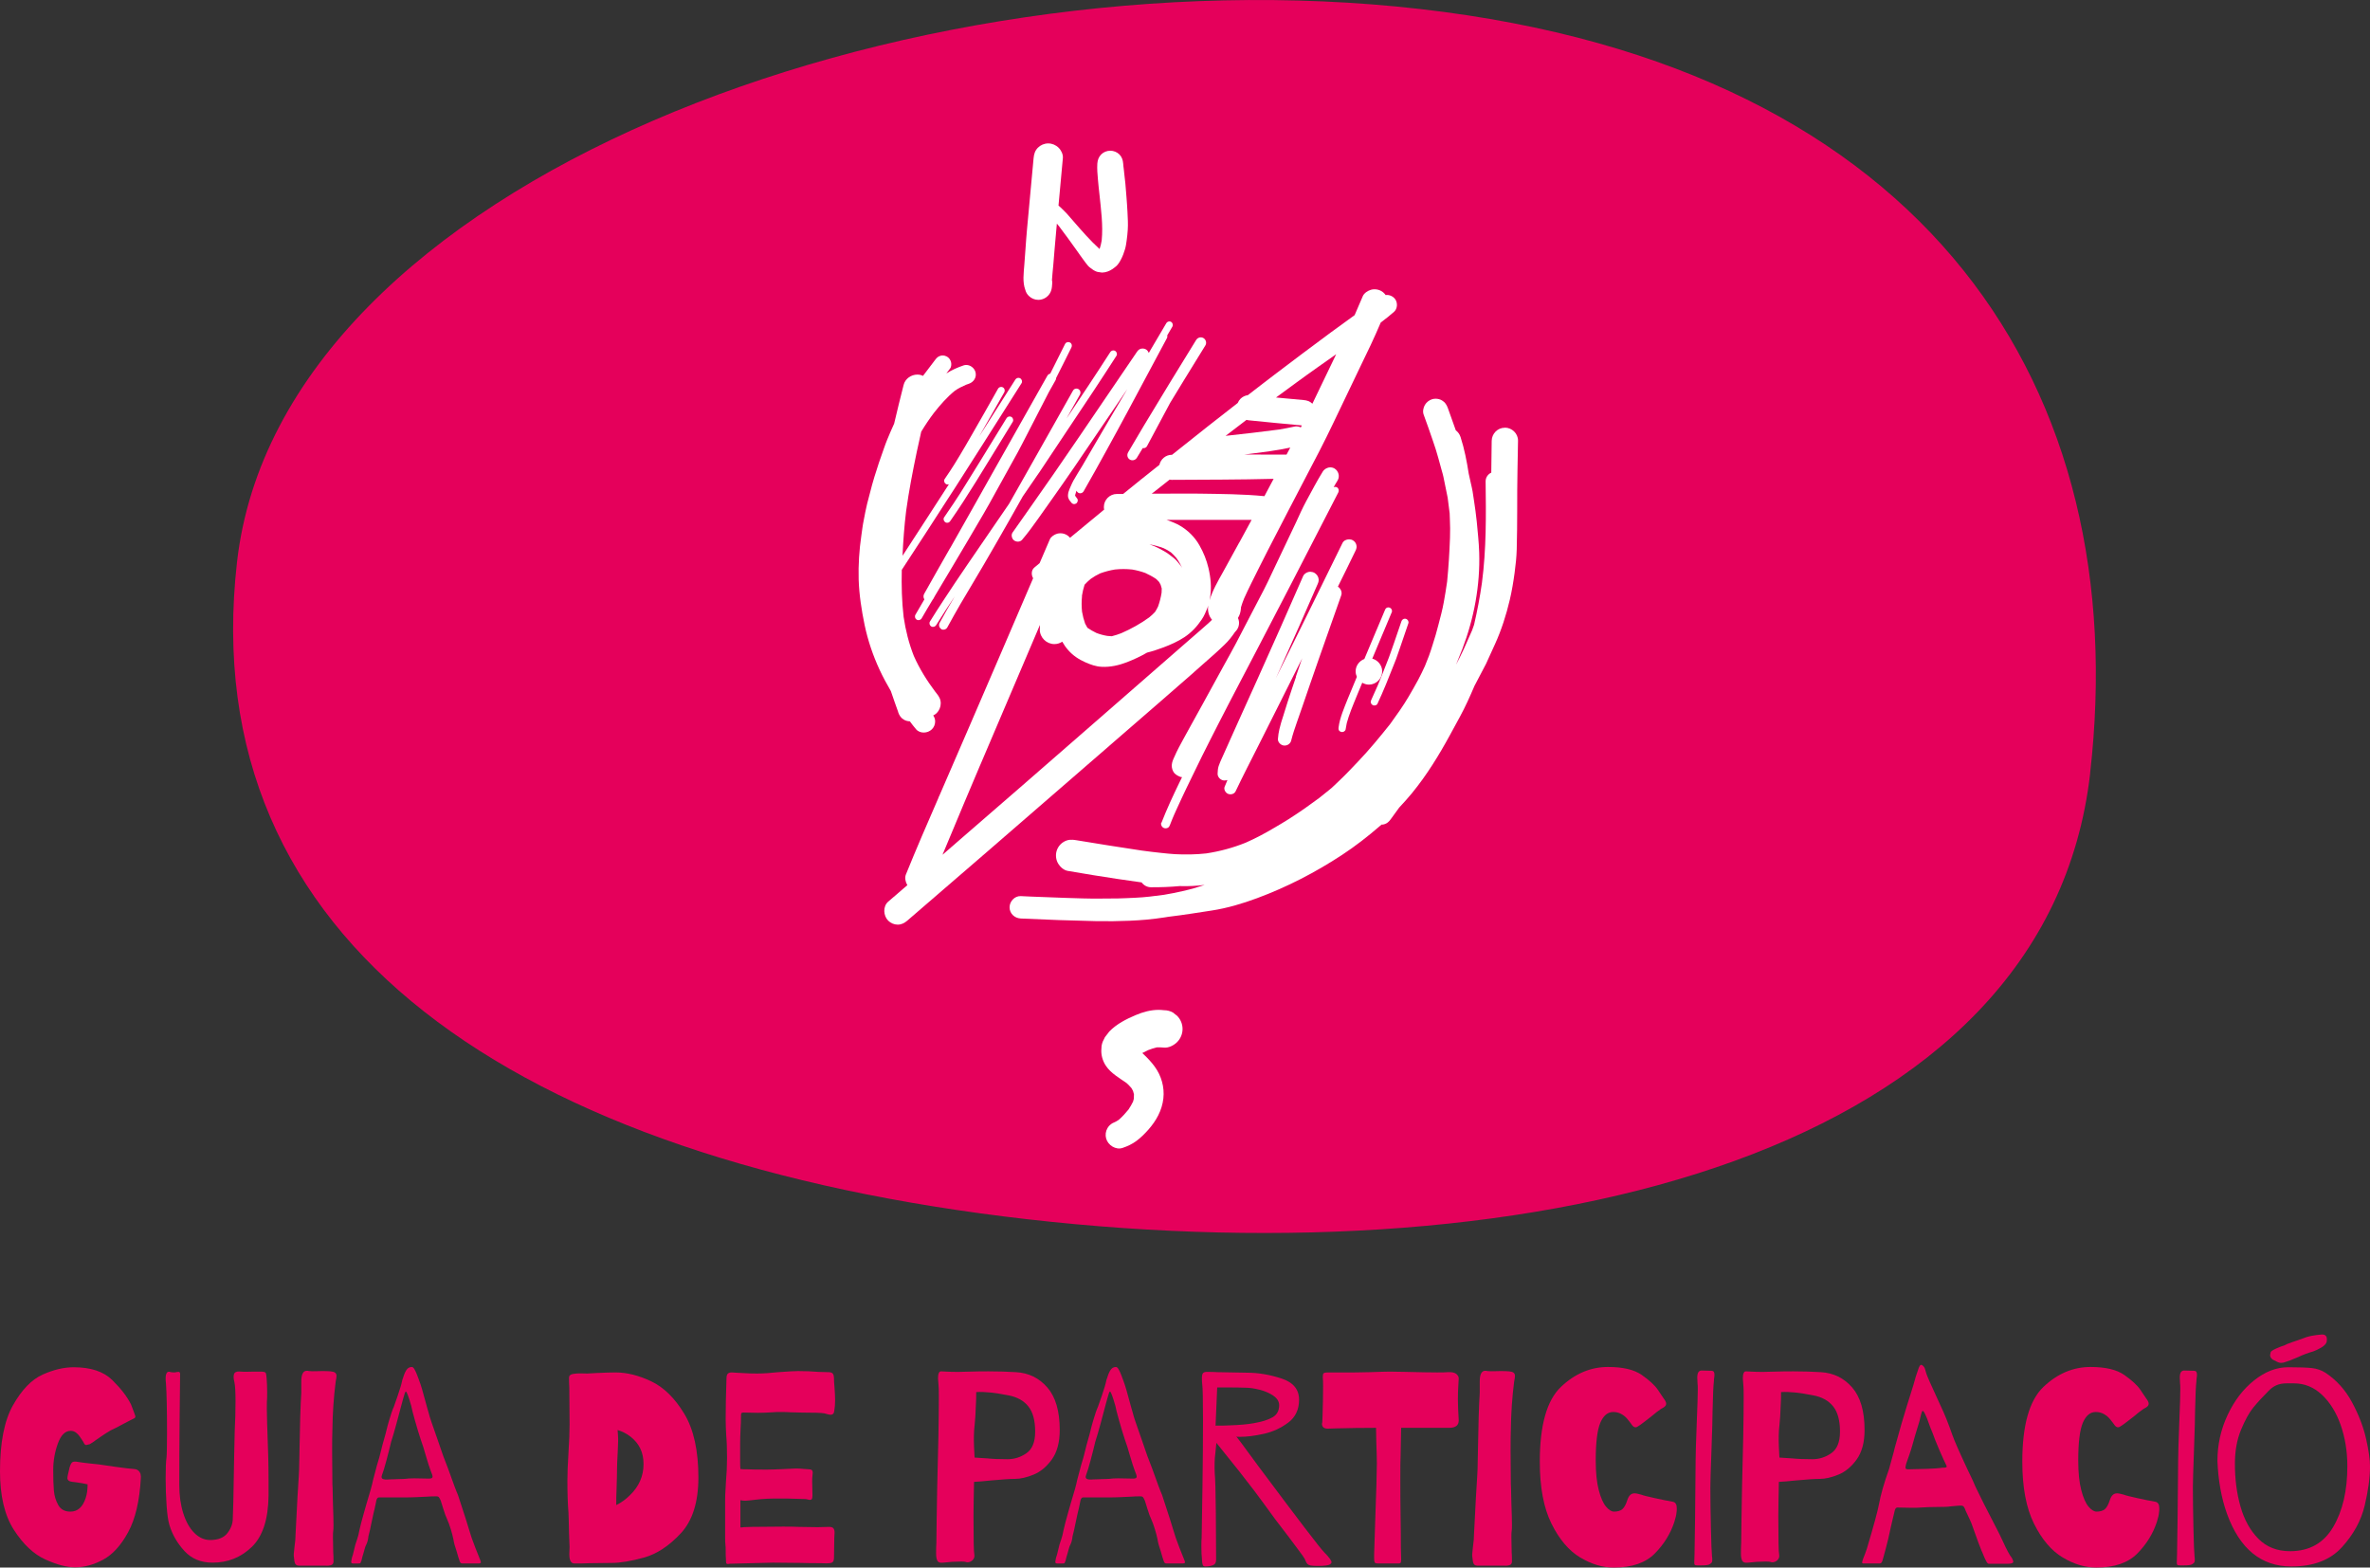 <?xml version="1.0" encoding="UTF-8"?>
<svg id="Capa_2" data-name="Capa 2" xmlns="http://www.w3.org/2000/svg" viewBox="0 0 347.36 229.75">
  <rect x="0" y="0" width="347.36" height="229.75" fill="#333333" stroke="none"/>
  <defs>
    <style>
      .cls-1, .cls-2 {
        fill: #e5005b;
      }

      .cls-2 {
        fill-rule: evenodd;
      }

      .cls-3 {
        fill: #fff;
      }
    </style>
  </defs>
  <g id="Capa_1-2" data-name="Capa 1">
    <path class="cls-2" d="M306.35,113.32c-6.37,55.83-80.75,73.93-155.75,65.38-75-8.55-122.22-40.51-115.86-96.34C41.11,26.52,133.13-7.23,208.13,1.32c75,8.55,104.58,56.17,98.21,112Z"/>
    <g>
      <path class="cls-1" d="M6.62,228.55c-1.69-.77-3.22-2.21-4.58-4.32-1.36-2.11-2.04-4.97-2.04-8.6,0-4.21.64-7.45,1.92-9.7,1.28-2.25,2.72-3.74,4.32-4.46,1.6-.72,3.12-1.08,4.56-1.08,2.51,0,4.39.63,5.66,1.88,1.27,1.25,2.18,2.44,2.74,3.56.11.27.21.55.32.84.11.29.2.55.28.76.03.05.04.12.04.2s-.03.15-.1.2c-.07.05-.15.1-.26.14-.11.04-.23.1-.36.18l-.92.48c-.93.51-1.59.84-1.96,1-.59.35-1.07.65-1.44.92l-.76.52c-.16.13-.41.31-.76.52-.11.08-.21.12-.32.12-.16.05-.27.08-.32.08-.13,0-.25-.09-.34-.28-.09-.19-.18-.33-.26-.44-.05-.08-.16-.24-.32-.48-.16-.24-.35-.45-.58-.62s-.49-.26-.78-.26c-.8,0-1.43.62-1.88,1.86-.45,1.24-.68,2.54-.68,3.9,0,1.25.03,2.26.1,3.02.07.76.28,1.46.64,2.1.36.64.95.96,1.78.96,1.07,0,1.81-.67,2.24-2,.19-.56.28-1.23.28-2l-.8-.16c-.64-.11-1.11-.17-1.4-.2-.51-.05-.76-.24-.76-.56,0-.19.11-.71.32-1.56.13-.43.27-.68.4-.76.13-.08.33-.11.6-.08.13.03.45.07.94.14.49.07,1.27.15,2.34.26l2.2.32c1.49.21,2.49.33,3,.36.45.03.76.27.92.72.05.27.07.49.04.68-.19,3.31-.81,5.93-1.86,7.86-1.05,1.93-2.27,3.27-3.66,4.02-1.39.75-2.76,1.12-4.12,1.12-1.23,0-2.69-.39-4.38-1.16Z"/>
      <path class="cls-1" d="M39.16,208.79c.13,3.25.2,5.93.2,8.04v2.44c-.05,3.44-.87,5.93-2.46,7.46-1.59,1.53-3.5,2.3-5.74,2.3-1.71,0-3.08-.57-4.12-1.7-1.04-1.13-1.77-2.39-2.2-3.78-.19-.61-.33-1.57-.42-2.86-.09-1.29-.14-2.62-.14-3.98,0-1.52.04-2.53.12-3.04.05-.37.08-1.61.08-3.72,0-3.36-.05-5.79-.16-7.28-.03-.16-.04-.37-.04-.64,0-.83.25-1.13.76-.92l.44.04c.11,0,.22-.01.34-.04.12-.03.25-.04.38-.04.11,0,.17.08.2.24-.03,1.68-.05,4.09-.08,7.22-.03,3.13-.04,6.17-.04,9.1,0,1.55.19,2.93.58,4.16.39,1.23.93,2.19,1.62,2.88.69.69,1.47,1.04,2.32,1.04,1.17,0,2.02-.34,2.54-1.02s.78-1.39.78-2.14l.08-2.44c.08-4,.12-6.21.12-6.64,0-.61.03-1.83.08-3.64.08-1.52.12-3.01.12-4.48,0-1.31-.05-2.23-.16-2.76-.08-.32-.12-.57-.12-.76,0-.37.09-.61.26-.7.17-.09.35-.13.52-.12.17.01.29.02.34.02.27.03.57.03.9.02.33-.01.63-.02.9-.02h1.04c.43,0,.67.06.74.18.07.12.11.38.14.78.05.59.08,1.31.08,2.16,0,.59-.01,1.01-.04,1.28-.03.27-.01,1.39.04,3.36Z"/>
      <path class="cls-1" d="M43.28,229.21c-.11-.2-.17-.53-.2-.98-.05-.19-.03-.68.08-1.48.11-.75.16-1.39.16-1.92,0-.19.09-1.99.28-5.4.16-2.51.24-3.88.24-4.12l.08-3.92.08-3.64.08-2.16.08-1.44v-1.68c0-1.04.27-1.56.8-1.56.13,0,.24.01.32.04.35.03.69.03,1.02.02.33-.01.62-.02.86-.02.59,0,1.01.01,1.28.04.32.03.55.09.68.2.13.11.2.25.2.44,0,.13-.01.28-.04.44-.03.16-.05.31-.08.44-.29,2.27-.45,4.6-.48,7-.03.69-.04,1.76-.04,3.2l.04,4.84c.03.4.04.81.04,1.24l.04,1.6c.05,1.39.08,2.41.08,3.08,0,.51-.01.81-.04.92-.03.11-.04.41-.04.92l.04,2.2c.03.32.04.72.04,1.2.03.35-.07.57-.3.66-.23.09-.53.13-.9.1h-3.64c-.4.03-.65-.06-.76-.26Z"/>
      <path class="cls-1" d="M51.52,228.63c0-.08.01-.15.04-.2,0-.05.01-.12.04-.2.03-.08.07-.2.12-.36l.36-1.48c.05-.16.15-.44.28-.84.13-.4.23-.77.28-1.12.13-.64.39-1.61.76-2.92l.32-1.12c.51-1.65.83-2.81.96-3.48l.56-2.12c.27-.88.43-1.44.48-1.68.19-.8.45-1.8.8-3l.28-1.12.24-.84c.27-.91.49-1.56.68-1.96.05-.16.25-.71.58-1.66.33-.95.55-1.7.66-2.26.19-.64.38-1.12.58-1.44.2-.32.47-.48.82-.48.13,0,.27.12.4.36.13.24.27.53.4.88.13.35.23.6.28.76.21.51.59,1.77,1.12,3.8l.32,1.12c.03.21.47,1.52,1.32,3.92l.76,2.2.72,1.88c.75,2.11,1.23,3.39,1.44,3.84.93,2.83,1.48,4.53,1.64,5.12.19.69.49,1.56.9,2.6.41,1.04.65,1.63.7,1.76.08.19.12.32.12.4,0,.11-.15.16-.44.16h-2.24c-.11,0-.19-.02-.26-.06s-.13-.14-.18-.3c-.11-.29-.25-.77-.44-1.44-.24-.67-.4-1.27-.48-1.8-.08-.4-.21-.88-.38-1.44s-.33-.99-.46-1.28c-.24-.51-.45-1.08-.64-1.72l-.36-1.16c-.13-.29-.23-.47-.3-.54-.07-.07-.18-.1-.34-.1-.56,0-.97.01-1.24.04l-1.72.08c-.21.03-1.2.04-2.96.04h-2.52c-.16,0-.28.15-.36.44l-.08.4-.16.76c-.05.16-.23.93-.52,2.32-.08.45-.21,1.04-.4,1.76-.05.53-.17.97-.36,1.32-.05.08-.12.27-.2.56-.08.29-.15.53-.2.72-.08.21-.17.56-.28,1.04-.03.03-.05.09-.08.18-.03.09-.07.15-.12.16-.05.01-.13.02-.24.02h-.8c-.24,0-.31-.17-.2-.52ZM59.36,216.75c.32-.05.77-.08,1.36-.08l2.16.04c.35,0,.52-.09.52-.28,0-.13-.09-.43-.28-.88-.16-.4-.4-1.15-.72-2.24-.24-.88-.48-1.64-.72-2.28-.27-.8-.55-1.75-.86-2.84-.31-1.09-.49-1.8-.54-2.12-.4-1.41-.67-2.12-.8-2.12-.08,0-.21.36-.4,1.08l-.24.88c-.19.72-.43,1.62-.72,2.7s-.56,1.99-.8,2.74c-.16.69-.38,1.57-.66,2.62-.28,1.05-.5,1.78-.66,2.18-.05.16-.08.25-.08.28,0,.19.09.31.26.36.17.05.35.07.52.06.17-.01.29-.02.34-.02l2.32-.08Z"/>
      <path class="cls-1" d="M83.44,227.79l.04-1.04-.08-2-.04-1.8-.04-1.2c-.11-1.39-.16-2.96-.16-4.72,0-1.04.05-2.41.16-4.12.11-1.71.16-3.11.16-4.2l-.04-5.36c-.03-.43-.04-.91-.04-1.44,0-.29.19-.47.58-.54.39-.07.79-.09,1.22-.08.43.01.72.02.88.02l1.44-.08c1.12-.05,2.03-.08,2.72-.08,1.63,0,3.36.43,5.2,1.3,1.84.87,3.45,2.45,4.84,4.74,1.39,2.29,2.08,5.41,2.08,9.36,0,3.6-.86,6.33-2.58,8.18-1.72,1.85-3.53,3.04-5.42,3.56-1.89.52-3.47.78-4.72.78l-3.28.04c-.59.03-1.31.04-2.16.04-.51,0-.76-.45-.76-1.36ZM92.32,219.15c1.33-1.28,2-2.8,2-4.56s-.64-3.03-1.92-4.04c-.56-.43-1.19-.75-1.88-.96.05.59.08,1.04.08,1.36,0,.51-.03,1.24-.08,2.2-.05.91-.08,1.57-.08,2,0,.69-.03,1.81-.08,3.36-.03.45-.04,1.15-.04,2.08.72-.35,1.39-.83,2-1.44Z"/>
      <path class="cls-1" d="M106.44,229.09c-.03-.09-.04-.27-.04-.54-.03-.29-.04-.79-.04-1.48,0-.21-.01-.45-.04-.7-.03-.25-.04-.59-.04-1.02v-5.48c0-.53.02-1.05.06-1.56s.06-.88.06-1.12c.11-1.23.16-2.4.16-3.52,0-1.39-.04-2.48-.12-3.28-.05-.91-.08-1.73-.08-2.48,0-1.68.04-3.64.12-5.88,0-.35.07-.58.2-.7.13-.12.32-.18.56-.18l.6.04c.24,0,.63.02,1.16.06.53.04,1.19.06,1.96.06.88,0,1.92-.07,3.12-.2,1.44-.11,2.4-.16,2.88-.16,1.09,0,2.09.04,3,.12l1.44.04c.35,0,.57.08.68.24.11.16.16.45.16.88,0,.24.03.65.08,1.24.05.69.08,1.29.08,1.8,0,.53-.04,1.03-.12,1.48-.03.4-.21.6-.56.6-.11,0-.25-.03-.44-.08-.19-.05-.33-.09-.44-.12-.4-.08-1.56-.12-3.48-.12l-1.52-.04c-.35-.03-.85-.04-1.52-.04-.48,0-.84.01-1.08.04-.8.05-1.51.08-2.12.08l-2.12-.04c-.21,0-.33.05-.36.14-.03.09-.04.31-.04.66,0,.48-.01.89-.04,1.24-.05,1.07-.08,1.93-.08,2.6v2.36c0,.56.01.99.04,1.28.21.03.57.04,1.08.04.45.03,1.39.04,2.8.04.59,0,1.44-.03,2.56-.08.85-.05,1.41-.08,1.68-.08.37,0,.75.02,1.12.06.37.04.65.06.84.06.35,0,.52.16.52.48,0,.11-.01.26-.04.46-.03.2-.04.46-.04.78l.04,2.12c0,.24-.03.41-.08.5-.05.09-.15.14-.28.14-.08,0-.19-.02-.34-.06-.15-.04-.27-.06-.38-.06-.24,0-.69-.01-1.34-.04-.65-.03-1.54-.04-2.66-.04-1.2,0-2.24.05-3.12.16-.88.11-1.41.16-1.6.16-.29,0-.47-.01-.52-.04-.13,0-.21-.01-.24-.04v4c.19,0,.33-.01.44-.04l1.12-.04,4.72-.04c.96,0,1.72.01,2.28.04l2.76.04,1.68-.04c.32,0,.53.07.64.22.11.15.16.35.16.62l-.04.8-.04,2.8c0,.43-.09.69-.28.78-.19.09-.45.13-.8.12-.35-.01-.63-.02-.84-.02-1.15,0-2.13-.01-2.96-.04l-4.08-.04c-.32,0-1.92.04-4.8.12l-1.52.04-.24.04c-.16,0-.25-.05-.28-.14Z"/>
      <path class="cls-1" d="M137.4,228.77c-.13-.23-.2-.58-.2-1.06,0-.59.01-1.12.04-1.6l.04-3.36.08-4.72c.16-5.65.24-10.07.24-13.24,0-.96-.01-1.53-.04-1.72-.05-.59-.08-.93-.08-1.04,0-.69.15-1.04.44-1.04.13,0,.41.01.82.04.41.03.99.04,1.74.04.21,0,.76-.01,1.64-.04.88-.03,1.8-.04,2.76-.04,1.41,0,2.76.04,4.04.12,1.84.11,3.37.85,4.58,2.24s1.82,3.47,1.82,6.24c0,1.81-.39,3.25-1.16,4.32-.77,1.07-1.67,1.81-2.68,2.22-1.01.41-1.91.62-2.68.62-.72,0-1.93.08-3.64.24-.99.11-1.79.17-2.4.2-.05,2.45-.08,4.12-.08,5,0,3.47.04,5.35.12,5.64.05.27,0,.5-.14.7-.15.2-.33.33-.56.4s-.43.06-.62-.02c-.08-.03-.31-.04-.68-.04-.8,0-1.65.05-2.56.16-.43.05-.71-.03-.84-.26ZM150.44,212.99c.85-.59,1.28-1.64,1.28-3.16,0-1.63-.33-2.86-1-3.7-.67-.84-1.64-1.38-2.92-1.62-2-.4-3.57-.56-4.72-.48,0,.75-.01,1.31-.04,1.68-.05,1.49-.12,2.56-.2,3.2-.11.93-.13,1.99-.08,3.16l.08,1.56,1.88.12c.72.08,1.71.12,2.96.12.99,0,1.91-.29,2.76-.88Z"/>
      <path class="cls-1" d="M154.72,228.63c0-.08.01-.15.04-.2,0-.05.01-.12.04-.2.03-.08.07-.2.12-.36l.36-1.48c.05-.16.15-.44.28-.84.13-.4.23-.77.28-1.12.13-.64.39-1.61.76-2.92l.32-1.12c.51-1.65.83-2.81.96-3.48l.56-2.12c.27-.88.43-1.44.48-1.68.19-.8.45-1.8.8-3l.28-1.12.24-.84c.27-.91.49-1.56.68-1.96.05-.16.25-.71.58-1.66.33-.95.55-1.7.66-2.26.19-.64.38-1.12.58-1.44.2-.32.47-.48.82-.48.13,0,.27.12.4.36.13.24.27.53.4.88.13.35.23.6.28.76.21.51.59,1.77,1.12,3.8l.32,1.12c.03.21.47,1.52,1.32,3.92l.76,2.2.72,1.88c.75,2.11,1.23,3.39,1.44,3.84.93,2.83,1.48,4.53,1.64,5.12.19.69.49,1.56.9,2.6.41,1.04.65,1.63.7,1.76.08.19.12.32.12.4,0,.11-.15.16-.44.16h-2.24c-.11,0-.19-.02-.26-.06s-.13-.14-.18-.3c-.11-.29-.25-.77-.44-1.44-.24-.67-.4-1.27-.48-1.8-.08-.4-.21-.88-.38-1.44s-.33-.99-.46-1.28c-.24-.51-.45-1.08-.64-1.72l-.36-1.16c-.13-.29-.23-.47-.3-.54-.07-.07-.18-.1-.34-.1-.56,0-.97.01-1.24.04l-1.72.08c-.21.03-1.2.04-2.96.04h-2.52c-.16,0-.28.15-.36.44l-.08.4-.16.76c-.05.16-.23.93-.52,2.32-.08.45-.21,1.04-.4,1.76-.05.53-.17.97-.36,1.32-.05.08-.12.27-.2.56-.08.29-.15.53-.2.72-.08.21-.17.56-.28,1.04-.03.03-.05.09-.08.18-.03.09-.07.15-.12.16-.05.01-.13.02-.24.02h-.8c-.24,0-.31-.17-.2-.52ZM162.56,216.75c.32-.05.77-.08,1.36-.08l2.16.04c.35,0,.52-.09.52-.28,0-.13-.09-.43-.28-.88-.16-.4-.4-1.15-.72-2.24-.24-.88-.48-1.64-.72-2.28-.27-.8-.55-1.75-.86-2.84-.31-1.09-.49-1.8-.54-2.12-.4-1.41-.67-2.12-.8-2.12-.08,0-.21.36-.4,1.08l-.24.88c-.19.72-.43,1.62-.72,2.7s-.56,1.99-.8,2.74c-.16.69-.38,1.57-.66,2.62-.28,1.05-.5,1.78-.66,2.18-.05.16-.08.25-.08.28,0,.19.09.31.26.36.17.05.35.07.52.06.17-.01.29-.02.34-.02l2.32-.08Z"/>
      <path class="cls-1" d="M176.28,229.35c-.05-.16-.09-.33-.1-.52-.01-.19-.02-.31-.02-.36-.05-.43-.08-1.05-.08-1.88,0-.53.01-.93.04-1.2.03-1.44.07-3.95.12-7.54.05-3.59.08-6.81.08-9.66,0-3.07-.04-4.85-.12-5.36-.03-.21-.04-.49-.04-.84,0-.4.06-.65.18-.76.12-.11.3-.16.54-.16.53,0,1.05.01,1.56.04l4.36.08c1.6,0,3.27.28,5,.84,1.73.56,2.6,1.6,2.6,3.12,0,1.44-.53,2.56-1.6,3.36-1.07.8-2.26,1.35-3.58,1.64-1.32.29-2.47.44-3.46.44-.35,0-.53-.01-.56-.04.16.16,1.21,1.57,3.16,4.24,5.87,7.87,9.11,12.11,9.72,12.72.72.72,1.08,1.21,1.08,1.48,0,.05-.07.15-.2.28-.24.16-.84.24-1.8.24-.69,0-1.13-.05-1.32-.14s-.33-.25-.42-.46c-.09-.21-.17-.37-.22-.48-.08-.16-.41-.62-.98-1.38-.57-.76-1.01-1.34-1.3-1.74-1.41-1.81-2.64-3.45-3.68-4.92-.64-.91-1.83-2.47-3.56-4.68l-.64-.8-2.76-3.44-.16,1.6c-.11.8-.13,1.76-.08,2.88.08.75.13,2.68.16,5.8.03,3.12.04,5.4.04,6.84,0,.43-.16.7-.48.82-.32.12-.69.18-1.12.18-.19,0-.31-.08-.36-.24ZM180.16,208.91c1.55-.05,2.75-.16,3.6-.32,1.23-.21,2.15-.51,2.78-.88.63-.37.94-.96.94-1.76,0-.53-.28-.99-.84-1.38-.56-.39-1.23-.68-2.02-.88-.79-.2-1.47-.3-2.06-.3-.67-.03-1.6-.04-2.8-.04h-1.36l-.24,5.6c.88,0,1.55-.01,2-.04Z"/>
      <path class="cls-1" d="M201.48,228.99c-.05-.11-.08-.3-.08-.58v-.62l.16-4.96c.16-4.32.24-7.09.24-8.32,0-.69-.03-1.73-.08-3.12l-.04-2.12c-1.92,0-3.87.03-5.84.08l-1.24.04c-.35,0-.59-.09-.72-.28s-.16-.4-.08-.64l.04-1c.05-1.55.08-2.97.08-4.28,0-.64-.01-1.03-.04-1.16v-.28c0-.29.06-.47.18-.52.12-.05.3-.08.54-.08h3.96l2.24-.04c1.39-.05,2.36-.08,2.92-.08l2.4.04c1.92.05,3.43.08,4.52.08.8,0,1.32-.01,1.56-.04.59-.03,1,.06,1.24.26.24.2.36.42.36.66,0,.13-.02.48-.06,1.04-.04.56-.06,1.25-.06,2.08,0,.75.04,1.76.12,3.04,0,.72-.47,1.08-1.4,1.08h-7.04l-.08,4.12c-.03.45-.04,1.59-.04,3.4s.01,3.68.04,5.44c.03,1.76.04,3.28.04,4.56l.04,1.64v.2c0,.24-.03.39-.1.44-.07.05-.15.08-.26.08h-2.96c-.32,0-.51-.05-.56-.16Z"/>
      <path class="cls-1" d="M216,229.21c-.11-.2-.17-.53-.2-.98-.05-.19-.03-.68.08-1.48.11-.75.16-1.39.16-1.92,0-.19.09-1.99.28-5.4.16-2.51.24-3.88.24-4.12l.08-3.92.08-3.64.08-2.16.08-1.44v-1.68c0-1.04.27-1.56.8-1.56.13,0,.24.01.32.04.35.03.69.03,1.02.02.33-.01.62-.02.86-.02.59,0,1.01.01,1.28.04.32.03.55.09.68.2.13.11.2.25.2.44,0,.13-.01.28-.04.44-.03.16-.05.31-.08.44-.29,2.27-.45,4.6-.48,7-.03.69-.04,1.76-.04,3.2l.04,4.84c.03.4.04.81.04,1.24l.04,1.6c.05,1.39.08,2.41.08,3.08,0,.51-.01.81-.04.92-.03.11-.04.41-.04.92l.04,2.2c.03.32.04.72.04,1.2.03.35-.07.57-.3.66-.23.09-.53.13-.9.1h-3.64c-.4.03-.65-.06-.76-.26Z"/>
      <path class="cls-1" d="M231.6,228.27c-1.65-.99-3.05-2.63-4.2-4.94-1.15-2.31-1.72-5.34-1.72-9.1,0-5.33,1.03-8.98,3.08-10.94,2.05-1.96,4.36-2.94,6.92-2.94,2.19,0,3.84.39,4.96,1.18,1.12.79,1.9,1.51,2.34,2.16s.71,1.06.82,1.22c.27.35.4.61.4.8,0,.16-.05.29-.16.4-.11.11-.24.2-.4.28-.16.08-.27.15-.32.2-.32.21-.75.55-1.28,1-.24.19-.59.46-1.06.82-.47.36-.78.58-.94.66-.11.08-.21.12-.32.12-.19,0-.36-.11-.52-.32-.16-.21-.27-.36-.32-.44-.05-.08-.19-.25-.42-.52-.23-.27-.51-.49-.86-.68-.35-.19-.73-.28-1.16-.28-.8,0-1.43.52-1.88,1.56-.45,1.04-.68,2.89-.68,5.56,0,1.76.15,3.2.44,4.32s.65,1.93,1.06,2.42c.41.49.81.74,1.18.74.53,0,.94-.12,1.22-.36.28-.24.53-.69.74-1.36.21-.64.56-.96,1.04-.96.16,0,.34.03.54.08.2.05.35.09.46.12.27.11.92.27,1.96.5s1.93.41,2.68.54c.37.08.56.4.56.96,0,.27-.01.47-.04.6-.03.35-.13.81-.32,1.4-.56,1.71-1.51,3.25-2.86,4.62-1.35,1.37-3.35,2.06-6.02,2.06-1.63,0-3.27-.49-4.92-1.48Z"/>
      <path class="cls-1" d="M248.82,229.43c-.23,0-.37-.03-.42-.08-.05-.05-.08-.16-.08-.32l.04-1.28.08-5.24.08-8.4c0-.8.05-2.61.16-5.44.03-.67.07-1.75.12-3.26.05-1.51.05-2.39,0-2.66l-.04-.84c0-.69.21-1.04.64-1.04l1.48.04c.27,0,.4.19.4.56,0,.13-.01.29-.04.46-.03.17-.04.34-.04.5-.08.59-.15,2.09-.2,4.52,0,.75-.05,2.64-.16,5.68-.11,2.93-.16,4.72-.16,5.36,0,1.55.03,3.5.08,5.86.05,2.36.11,3.77.16,4.22.03.16.04.35.04.56,0,.19-.03.32-.1.4-.07.08-.17.16-.3.24-.16.11-.57.16-1.24.16h-.5Z"/>
      <path class="cls-1" d="M255.36,228.77c-.13-.23-.2-.58-.2-1.06,0-.59.01-1.12.04-1.6l.04-3.36.08-4.72c.16-5.65.24-10.07.24-13.24,0-.96-.01-1.53-.04-1.72-.05-.59-.08-.93-.08-1.04,0-.69.15-1.04.44-1.04.13,0,.41.01.82.04.41.03.99.04,1.74.04.21,0,.76-.01,1.64-.04.88-.03,1.8-.04,2.76-.04,1.41,0,2.76.04,4.04.12,1.84.11,3.37.85,4.58,2.24s1.82,3.47,1.82,6.24c0,1.81-.39,3.25-1.16,4.32-.77,1.07-1.67,1.81-2.68,2.22-1.01.41-1.91.62-2.68.62-.72,0-1.93.08-3.64.24-.99.11-1.79.17-2.4.2-.05,2.45-.08,4.12-.08,5,0,3.47.04,5.35.12,5.64.05.27,0,.5-.14.7-.15.2-.33.33-.56.4s-.43.06-.62-.02c-.08-.03-.31-.04-.68-.04-.8,0-1.65.05-2.56.16-.43.05-.71-.03-.84-.26ZM268.4,212.99c.85-.59,1.28-1.64,1.28-3.16,0-1.63-.33-2.86-1-3.7-.67-.84-1.64-1.38-2.92-1.62-2-.4-3.57-.56-4.72-.48,0,.75-.01,1.31-.04,1.68-.05,1.49-.12,2.56-.2,3.2-.11.93-.13,1.99-.08,3.16l.08,1.56,1.88.12c.72.08,1.71.12,2.96.12.99,0,1.91-.29,2.76-.88Z"/>
      <path class="cls-1" d="M291.16,228.91c-.11-.19-.2-.37-.28-.56-.08-.19-.15-.35-.2-.48-.13-.27-.38-.88-.74-1.84-.36-.96-.63-1.72-.82-2.28-.08-.27-.24-.66-.48-1.18-.24-.52-.41-.89-.52-1.1-.11-.32-.21-.53-.3-.64-.09-.11-.23-.16-.42-.16s-.42.01-.7.04c-.28.03-.58.05-.9.08-.21.05-.88.08-2,.08-.77,0-1.53.03-2.28.08-.24.03-.67.04-1.28.04l-2.12-.04c-.13,0-.23.05-.3.16-.07.11-.11.23-.14.38-.03.15-.05.26-.08.34l-.24,1c-.08.37-.18.81-.3,1.3s-.22.95-.3,1.38l-.44,1.72-.32,1.16c-.08.32-.15.53-.22.62-.07.09-.17.14-.3.14h-2.36c-.13,0-.2-.05-.2-.16,0-.05.05-.24.16-.56.21-.51.4-1.01.56-1.52.99-3.31,1.57-5.47,1.76-6.48.24-1.33.73-3.05,1.48-5.16.24-.91.47-1.73.68-2.48.08-.37.2-.83.36-1.36.51-1.87,1.01-3.61,1.52-5.24l1-3.2c.21-.83.48-1.68.8-2.56.16-.4.35-.49.56-.28.16.11.28.29.36.56.08.27.13.45.16.56.08.32.79,1.92,2.12,4.8.53,1.09,1.11,2.52,1.72,4.28.27.77,1,2.44,2.2,5,.61,1.25,1.01,2.12,1.2,2.6.43.93,1.57,3.2,3.44,6.8l.48,1c.61,1.36,1.08,2.23,1.4,2.6.13.27.2.44.2.52,0,.21-.24.32-.72.32h-2.88c-.11,0-.21-.09-.32-.28ZM282.22,215.29c1.16-.04,1.89-.09,2.18-.14.19-.03.35-.04.48-.04s.24-.01.32-.04c.08-.03.12-.07.12-.12s-.04-.16-.12-.32c-.13-.24-.44-.91-.92-2.02s-.81-1.94-1-2.5c-.27-.64-.47-1.17-.62-1.6-.15-.43-.26-.72-.34-.88-.05-.13-.11-.27-.18-.4-.07-.13-.13-.24-.18-.32-.05-.08-.11-.12-.16-.12-.08,0-.17.2-.26.6-.09.4-.17.71-.22.92-.48,1.55-.83,2.72-1.04,3.52-.11.4-.26.89-.46,1.46-.2.57-.34.97-.42,1.18-.08.27-.12.48-.12.64s.12.24.36.24c.56,0,1.42-.02,2.58-.06Z"/>
      <path class="cls-1" d="M302.32,228.27c-1.65-.99-3.05-2.63-4.2-4.94-1.15-2.31-1.72-5.34-1.72-9.1,0-5.33,1.03-8.98,3.08-10.94,2.05-1.96,4.36-2.94,6.92-2.94,2.19,0,3.84.39,4.96,1.18,1.12.79,1.9,1.51,2.34,2.16s.71,1.06.82,1.22c.27.35.4.61.4.8,0,.16-.05.29-.16.4-.11.11-.24.2-.4.28-.16.08-.27.15-.32.2-.32.21-.75.55-1.28,1-.24.19-.59.46-1.06.82-.47.36-.78.58-.94.66-.11.08-.21.12-.32.12-.19,0-.36-.11-.52-.32-.16-.21-.27-.36-.32-.44-.05-.08-.19-.25-.42-.52-.23-.27-.51-.49-.86-.68-.35-.19-.73-.28-1.16-.28-.8,0-1.43.52-1.88,1.56-.45,1.04-.68,2.89-.68,5.56,0,1.76.15,3.2.44,4.32s.65,1.93,1.06,2.42c.41.49.81.74,1.18.74.53,0,.94-.12,1.22-.36.28-.24.53-.69.74-1.36.21-.64.56-.96,1.04-.96.16,0,.34.03.54.08.2.05.35.09.46.12.27.11.92.27,1.96.5s1.93.41,2.68.54c.37.08.56.4.56.96,0,.27-.01.47-.04.6-.03.35-.13.81-.32,1.4-.56,1.71-1.51,3.25-2.86,4.62-1.35,1.37-3.35,2.06-6.02,2.06-1.63,0-3.27-.49-4.92-1.48Z"/>
      <path class="cls-1" d="M319.54,229.43c-.23,0-.37-.03-.42-.08-.05-.05-.08-.16-.08-.32l.04-1.28.08-5.24.08-8.4c0-.8.05-2.61.16-5.44.03-.67.07-1.75.12-3.26.05-1.51.05-2.39,0-2.66l-.04-.84c0-.69.21-1.04.64-1.04l1.48.04c.27,0,.4.19.4.56,0,.13-.01.29-.04.46-.03.17-.04.34-.04.5-.08.59-.15,2.09-.2,4.52,0,.75-.05,2.64-.16,5.68-.11,2.93-.16,4.72-.16,5.36,0,1.55.03,3.5.08,5.86.05,2.36.11,3.77.16,4.22.03.16.04.35.04.56,0,.19-.03.32-.1.4-.07.08-.17.16-.3.24-.16.11-.57.16-1.24.16h-.5Z"/>
      <path class="cls-1" d="M326.4,221.87c-.83-2.32-1.29-4.91-1.4-7.76,0-2.35.49-4.58,1.48-6.7.99-2.12,2.29-3.82,3.9-5.1,1.61-1.28,3.27-1.92,4.98-1.92,1.55,0,2.7.04,3.46.12.76.08,1.45.32,2.06.72,1.6,1.07,2.89,2.51,3.86,4.32.97,1.81,1.65,3.58,2.04,5.3.39,1.72.58,3.07.58,4.06,0,1.65-.26,3.57-.78,5.76-.52,2.19-1.63,4.22-3.34,6.1s-4.17,2.82-7.4,2.82c-4.43,0-7.57-2.57-9.44-7.72ZM341.96,223.81c1.39-2.36,2.08-5.33,2.08-8.9,0-2.19-.33-4.21-.98-6.06-.65-1.85-1.57-3.33-2.76-4.44-1.19-1.11-2.55-1.66-4.1-1.66h-1.06c-.57,0-1.07.09-1.5.28-.43.19-.81.47-1.16.84-.88.88-1.62,1.69-2.22,2.42-.6.73-1.2,1.82-1.8,3.26-.6,1.44-.9,3.11-.9,5,0,2.24.27,4.33.82,6.26.55,1.93,1.42,3.51,2.62,4.72,1.2,1.21,2.75,1.82,4.64,1.82,2.83,0,4.93-1.18,6.32-3.54ZM333.52,199.47c-.53-.19-.8-.48-.8-.88,0-.05.03-.19.08-.4.03-.13.29-.31.8-.54.51-.23.91-.38,1.2-.46.21-.13.6-.29,1.16-.48l1.28-.44.88-.32c.35-.11.81-.2,1.4-.28l.8-.08c.48,0,.72.23.72.68,0,.19-.01.33-.04.44-.11.29-.38.57-.82.82-.44.25-.82.43-1.14.54-.75.21-1.49.49-2.24.84-.48.21-.87.37-1.16.48-.11.03-.3.09-.58.2-.28.11-.51.16-.7.16-.27,0-.55-.09-.84-.28Z"/>
    </g>
    <g>
      <path class="cls-3" d="M143.44,112.66s0,.02-.01.03c0,.01,0,.02-.01.03,0-.02.02-.04.03-.06Z"/>
      <path class="cls-3" d="M143.7,112.03s-.03.07-.04.1c.04-.08.07-.17.11-.26-.02.05-.04.1-.06.15Z"/>
      <path class="cls-3" d="M174.99,98.52c1.04-.91,2.07-1.82,3.1-2.74.47-.42.92-.85,1.38-1.29.59-.56,1.08-1.18,1.53-1.85.03-.03.06-.07.09-.1.22-.22.37-.49.45-.78.11-.4.07-.82-.1-1.19.25-.39.39-.84.43-1.34,0-.08.01-.16.02-.24.12-.43.28-.84.44-1.25.68-1.53,1.45-3.01,2.19-4.51.42-.84.84-1.68,1.27-2.51,1.02-1.98,2.04-3.96,3.07-5.94,1.51-2.89,3.01-5.78,4.52-8.67.72-1.38,1.39-2.78,2.07-4.18,1.36-2.85,2.73-5.69,4.09-8.54.45-.94.9-1.87,1.35-2.81.52-1.09,1-2.2,1.48-3.31.67-.5,1.33-1.02,1.95-1.57.48-.43.54-1.21.23-1.75-.26-.44-.77-.72-1.28-.72-.06,0-.12.02-.18.02-.16-.23-.37-.43-.62-.58-.31-.18-.66-.27-1.01-.27-.18,0-.35.02-.52.07-.45.13-.99.47-1.19.91-.41.93-.81,1.87-1.21,2.81-1.18.84-2.35,1.69-3.51,2.55-2.76,2.04-5.51,4.1-8.24,6.18-1.31.99-2.6,2-3.9,3-.4.04-.81.26-1.08.53-.17.18-.31.38-.4.61-2.93,2.27-5.84,4.57-8.73,6.88-.3.24-.6.48-.9.72-.01,0-.02,0-.04,0-.88,0-1.63.64-1.81,1.47-1.78,1.41-3.56,2.83-5.32,4.27-.31,0-.61,0-.92,0-1.04,0-1.9.86-1.9,1.9,0,.13.01.26.04.39-1.67,1.38-3.33,2.75-5,4.13-.13-.16-.29-.3-.48-.41-.28-.16-.6-.25-.92-.25-.16,0-.32.02-.48.06-.4.11-.91.43-1.08.83-.5,1.16-1,2.32-1.5,3.49-.26.22-.52.43-.78.65-.45.38-.46,1.07-.17,1.56-3.12,7.27-6.24,14.54-9.38,21.8-1.44,3.34-2.89,6.68-4.34,10.02,0,0,0,0,0,0-.08.14-.14.28-.18.42-1.62,3.72-3.24,7.45-4.76,11.21-.18.46-.04,1.09.2,1.49,0,.01.02.03.03.04-.94.81-1.87,1.62-2.81,2.42-.81.7-.72,2.07,0,2.79.37.36.87.58,1.39.58.55,0,.99-.23,1.4-.58,7.48-6.45,14.96-12.9,22.41-19.38,6.53-5.68,13.1-11.33,19.61-17.03ZM181.63,79.51c-.52.95-1.04,1.89-1.56,2.84-.27.5-.55,1-.83,1.51-.73,1.31-1.52,2.66-1.96,4.11.03-.16.07-.33.09-.49.21-1.42.08-2.82-.25-4.22-.27-1.16-.73-2.3-1.32-3.33-.69-1.22-1.69-2.21-2.9-2.91-.55-.32-1.16-.55-1.76-.77-.05-.02-.11-.03-.16-.05,4.15,0,8.3-.01,12.46,0-.61,1.11-1.21,2.22-1.81,3.33ZM158.57,87.35c.09-.56.22-1.11.39-1.65.27-.29.56-.58.88-.84.45-.32.92-.6,1.42-.83.7-.25,1.41-.44,2.14-.56.84-.09,1.68-.09,2.53,0,.66.11,1.31.28,1.94.51.54.25,1.07.53,1.56.86.16.15.32.3.46.46.08.13.15.26.22.4.06.18.11.36.16.55,0,.21,0,.41-.02.62-.11.69-.28,1.37-.52,2.03-.13.27-.28.54-.44.79-.26.29-.56.55-.86.8-1.28.93-2.64,1.68-4.08,2.31-.46.18-.93.33-1.41.45-.22-.01-.43-.03-.65-.05-.55-.09-1.07-.23-1.59-.43-.46-.22-.9-.47-1.32-.76-.12-.2-.24-.41-.34-.62-.2-.57-.35-1.15-.45-1.74-.08-.77-.08-1.53,0-2.3ZM169.9,80.39c-.46-.24-.94-.45-1.43-.61.72.13,1.41.31,2.09.57.37.17.71.37,1.05.6.29.25.54.52.79.81.34.47.63.97.88,1.49-.18-.31-.43-.58-.65-.86-.36-.46-.85-.81-1.32-1.16-.44-.33-.93-.58-1.41-.84ZM182.69,61.54c.14.03.28.06.43.07,2.56.26,5.12.51,7.68.74-.05.1-.09.19-.14.29-.2-.09-.41-.15-.63-.15-.12,0-.23.01-.35.04-.73.16-1.45.29-2.19.42-2.61.35-5.23.64-7.86.93,1.02-.78,2.04-1.56,3.06-2.34ZM183.12,66.53c2-.26,4.01-.5,5.99-.93-.18.34-.37.69-.55,1.03-1.88,0-3.76-.01-5.64-.01-.19,0-.38,0-.57,0,.26-.03.51-.06.77-.09ZM195.85,51.89c-.03.06-.05.11-.08.17-1.14,2.37-2.28,4.74-3.42,7.11-.37-.37-.81-.5-1.32-.54-1.34-.11-2.68-.24-4.01-.37,2.05-1.5,4.09-3.02,6.17-4.48.89-.63,1.78-1.26,2.67-1.88ZM168.99,72.22c.81-.64,1.62-1.28,2.43-1.92.1.02.2.03.31.03,4.98-.03,9.96-.02,14.94-.15-.45.85-.9,1.69-1.35,2.54-3.17-.31-6.36-.32-9.54-.37-.53,0-1.05-.01-1.58-.01-1.05,0-2.11.01-3.16.01-.74,0-1.49,0-2.23,0,.06-.05.12-.1.18-.15ZM138.15,125.25c.98-2.34,1.97-4.68,2.94-7.03-.02.05-.04.1-.06.14.1-.23.19-.46.29-.69.68-1.6,1.35-3.2,2.03-4.8.03-.06.05-.13.08-.19.05-.13.11-.25.16-.38,0,0,0,0,0,0,.02-.06.05-.11.07-.16-.02.04-.03.08-.05.12.03-.07.06-.15.09-.22,0,0,0,0,0-.01,0,.01,0,.02-.01.03,0-.02.02-.04.02-.05,0,0,0,.01,0,.02.03-.06.05-.12.08-.19,0,0,0,0,0,0,2.87-6.75,5.75-13.5,8.63-20.25,0,.23-.02.45-.02.68-.01,1.16.98,2.13,2.13,2.13.43,0,.83-.13,1.16-.35.5.89,1.17,1.67,2.02,2.26.43.3.89.55,1.37.76.76.34,1.54.62,2.38.66,1.25.07,2.54-.22,3.7-.67,1.02-.4,2.02-.86,2.96-1.41.81-.2,1.61-.47,2.39-.76,1.06-.4,2.13-.87,3.08-1.5,1.04-.69,1.87-1.58,2.56-2.62.34-.5.56-1.06.8-1.62.05-.13.09-.27.13-.4-.12.77.08,1.53.56,2.09-.18.17-.36.34-.54.51-.38.35-.78.69-1.17,1.03-.66.58-1.32,1.15-1.98,1.72-1.68,1.46-3.36,2.92-5.03,4.39-2.9,2.53-5.8,5.07-8.71,7.6-6.93,6.05-13.87,12.09-20.83,18.11-.41.35-.82.7-1.22,1.06Z"/>
      <path class="cls-3" d="M155.15,21.65c-.4-.4-.95-.63-1.52-.63s-1.11.23-1.51.63c-.43.43-.57.93-.63,1.52-.33,3.49-.65,6.99-.97,10.49-.09.95-.15,1.89-.22,2.84-.05.77-.11,1.53-.17,2.3-.09,1.22-.29,2.54.15,3.7.09.34.26.63.51.87.37.37.87.58,1.4.58.87,0,1.67-.6,1.9-1.45.09-.32.11-.66.13-.99.01-.16,0-.31-.04-.46.04-.75.14-1.5.2-2.25.07-.76.13-1.53.19-2.3.08-.95.16-1.89.25-2.84.03-.29.05-.59.08-.88.1.11.2.22.29.34.9,1.19,1.78,2.4,2.64,3.61.31.43.6.87.92,1.29.24.32.47.65.73.95.18.2.42.35.63.51.19.15.56.34.78.38.21.04.42.07.63.09.26,0,.56-.06.81-.15.49-.17.86-.45,1.26-.78.3-.26.54-.67.72-1.02.24-.45.42-.96.57-1.45.13-.42.19-.87.25-1.31.07-.51.13-1.03.16-1.55.06-.87,0-1.74-.04-2.61-.03-.75-.1-1.49-.15-2.23-.09-1.31-.21-2.61-.38-3.91.02.13.03.25.05.38-.04-.33-.07-.66-.12-.99-.01-.12-.02-.23-.03-.35-.04-.51-.18-.96-.55-1.34-.36-.35-.84-.55-1.34-.55s-.99.2-1.34.55c-.37.38-.52.83-.56,1.34-.05.78.02,1.56.09,2.34.06.73.14,1.44.22,2.16.23,2.24.55,4.52.33,6.77-.07.42-.17.85-.31,1.25-1.39-1.26-2.62-2.69-3.85-4.1-.32-.36-.63-.73-.95-1.09-.32-.35-.67-.67-1.01-1-.07-.06-.14-.12-.21-.18.21-2.32.42-4.65.64-6.97.05-.54-.26-1.15-.63-1.52Z"/>
      <path class="cls-3" d="M131.64,104.39c.17.46.4.84.84,1.09.27.16.57.23.87.24.29.4.6.79.92,1.17.58.67,1.71.6,2.31,0,.31-.3.48-.72.48-1.15,0-.35-.11-.62-.28-.88.18-.09.36-.2.5-.34.38-.38.6-.9.6-1.44,0-.59-.25-1-.6-1.44-.06-.08-.13-.16-.19-.24-1.23-1.63-2.32-3.38-3.15-5.25-.73-1.85-1.21-3.77-1.5-5.74-.27-2.29-.32-4.59-.27-6.89,1.29-1.96,2.56-3.93,3.84-5.89.86-1.33,1.73-2.67,2.58-4,.44-.67.88-1.35,1.31-2.02,1.31-2.07,2.63-4.13,3.95-6.19,1.96-3.08,3.92-6.16,5.87-9.25.16-.24.05-.58-.19-.72-.08-.05-.17-.07-.26-.07-.18,0-.36.1-.46.26-1.76,2.78-3.52,5.55-5.29,8.32,1.23-2.15,2.45-4.3,3.67-6.46.14-.25.06-.58-.19-.72-.08-.05-.17-.07-.26-.07-.18,0-.36.09-.46.26-1.3,2.29-2.58,4.59-3.9,6.86-.57.99-1.14,1.98-1.73,2.96-.27.45-.54.9-.82,1.34-.2.3-.39.6-.58.9-.26.4-.53.79-.8,1.19-.16.24-.04.58.19.72.14.09.3.08.44.03-1.15,1.8-2.32,3.59-3.48,5.38-1.1,1.71-2.21,3.41-3.32,5.11.1-2.2.26-4.39.53-6.58.4-2.91.96-5.79,1.56-8.66.21-.98.43-1.97.65-2.95.58-.96,1.2-1.89,1.88-2.78.92-1.16,1.89-2.28,3.05-3.22.51-.36,1.07-.63,1.64-.88.13-.05.27-.1.4-.14.72-.24,1.19-.95.98-1.72-.16-.58-.74-1.04-1.35-1.04-.13,0-.25.02-.38.06-.88.3-1.76.68-2.54,1.19.18-.24.36-.49.55-.73.2-.26.21-.68.13-.98-.09-.32-.3-.59-.58-.76-.2-.11-.42-.17-.64-.17-.11,0-.23.01-.33.05-.35.09-.55.31-.76.58-.6.78-1.2,1.57-1.79,2.36-.1-.04-.19-.09-.3-.12-.17-.05-.35-.07-.53-.07-.9,0-1.78.6-2.01,1.51-.47,1.89-.96,3.78-1.39,5.68-.35.77-.69,1.54-1.01,2.33-.34.82-.61,1.68-.91,2.51-.22.61-.42,1.21-.61,1.83-.24.76-.5,1.52-.7,2.29-.24.93-.49,1.86-.73,2.79-.2.78-.33,1.58-.49,2.37-.16.76-.25,1.54-.36,2.31-.31,2.11-.45,4.26-.39,6.4.07,2.24.42,4.48.87,6.67.48,2.27,1.22,4.47,2.2,6.58.49,1.06,1.06,2.1,1.65,3.12.36,1.04.71,2.08,1.09,3.11Z"/>
      <path class="cls-3" d="M220.55,62.69c-1.06,0-1.9.87-1.92,1.92-.03,1.55-.04,3.11-.06,4.66-.48.22-.83.71-.83,1.27.07,4.96.11,9.95-.54,14.89-.29,2.06-.68,4.1-1.15,6.13-.1.27-.19.55-.29.82-.4.9-.8,1.81-1.2,2.71-.35.79-.76,1.55-1.15,2.32.32-.77.63-1.54.93-2.32,1.71-4.49,2.61-9.3,2.46-14.11-.05-1.52-.22-3.03-.36-4.55-.1-1.02-.25-2.03-.4-3.04-.07-.46-.14-.92-.21-1.38-.06-.41-.18-.81-.26-1.21-.1-.47-.2-.94-.31-1.4-.28-1.81-.63-3.61-1.19-5.34-.13-.41-.38-.75-.7-.99-.38-1.1-.77-2.19-1.17-3.28-.18-.47-.4-.84-.85-1.1-.28-.17-.61-.25-.93-.25-.16,0-.33.02-.48.06-.46.13-.86.44-1.1.85-.23.39-.35.97-.18,1.42.47,1.27.92,2.56,1.36,3.85.28.82.55,1.62.77,2.45.17.63.35,1.26.52,1.89.08.3.18.6.24.9.21,1.03.42,2.06.63,3.09.1.76.2,1.52.29,2.28,0,.26.02.53.03.79.04.94.06,1.88.02,2.82-.08,2.14-.21,4.27-.42,6.4-.14,1.01-.31,2.01-.49,3.02-.2,1.12-.5,2.23-.79,3.33-.25.98-.53,1.96-.85,2.93-.18.54-.33,1.09-.54,1.62-.2.5-.39.99-.59,1.49-.32.67-.62,1.35-.98,2-.45.83-.92,1.65-1.4,2.47-.82,1.4-1.77,2.71-2.72,4.03-1.49,1.87-3.01,3.72-4.67,5.46-.94.99-1.87,1.98-2.87,2.92-.45.42-.88.87-1.36,1.25-.51.41-1.03.82-1.54,1.23-.69.5-1.39,1.01-2.09,1.51-.76.55-1.56,1.04-2.34,1.56-.69.45-1.41.85-2.11,1.27-1.36.81-2.75,1.55-4.19,2.18-1.86.75-3.79,1.27-5.77,1.57-1.53.17-3.06.19-4.6.11-.66-.03-1.32-.12-1.98-.18-.97-.09-1.93-.23-2.89-.35-3.21-.48-6.41-.99-9.61-1.52-.64-.11-1.22-.11-1.8.24-.52.3-.91.81-1.07,1.39-.16.6-.08,1.26.24,1.8.28.48.83.98,1.4,1.07,2.47.42,4.93.84,7.41,1.2,1.14.17,2.28.34,3.42.49.31.42.81.71,1.37.71,1.4.01,2.8-.04,4.19-.17.03,0,.07,0,.1,0,1.2.04,2.39-.03,3.58-.17-.11.03-.21.07-.32.1-.46.14-.93.29-1.39.43-.5.15-1.03.25-1.54.38-.9.22-1.81.38-2.72.54-1.4.19-2.8.37-4.22.43-.83.03-1.67.09-2.5.1-.9,0-1.8.02-2.69.02-1.67.02-3.33-.05-5-.1-1.69-.05-3.37-.12-5.05-.19-.51-.02-1.01-.05-1.52-.07-.9-.04-1.64.78-1.64,1.64,0,.93.75,1.6,1.64,1.64,3.72.18,7.45.31,11.17.39,1.59.03,3.18,0,4.76-.06.82-.03,1.64-.09,2.46-.16.95-.08,1.87-.21,2.82-.35.12-.02.24-.04.35-.06,1.21-.15,2.43-.31,3.64-.5.93-.15,1.86-.29,2.8-.43,2.27-.35,4.49-1.01,6.64-1.81,4.38-1.62,8.55-3.78,12.45-6.34,1.95-1.28,3.78-2.71,5.54-4.23.08-.07.16-.14.24-.21.13,0,.27-.01.4-.05.43-.12.68-.38.94-.72.42-.57.83-1.14,1.25-1.72.66-.7,1.3-1.42,1.91-2.16,2.14-2.62,3.92-5.51,5.53-8.47.49-.89.97-1.79,1.46-2.68.8-1.47,1.49-3.01,2.15-4.56.05-.09.1-.17.14-.26.51-.99,1.03-1.98,1.55-2.96.16-.32.3-.66.45-.99.29-.63.58-1.26.86-1.89.94-2.07,1.64-4.26,2.16-6.47.31-1.31.53-2.65.71-3.98.15-1.13.28-2.28.31-3.43.05-1.94.07-3.88.07-5.83,0-1.9,0-3.81.04-5.71.02-1.46.05-2.92.08-4.38.02-1.05-.89-1.92-1.92-1.92Z"/>
      <path class="cls-3" d="M171.97,148.43c-.43-.25-.89-.37-1.38-.37-.26-.03-.51-.05-.77-.05-1.16,0-2.28.31-3.35.76-1.4.59-2.82,1.31-3.89,2.42-.22.27-.43.55-.64.83-.05.1-.1.21-.15.31-.24.42-.36.86-.36,1.34-.09.89.16,1.79.65,2.53.74,1.11,1.96,1.78,3.04,2.54.25.23.48.46.7.72.09.14.16.28.24.42.05.17.1.34.14.51,0,.22,0,.44-.02.65-.03.14-.07.27-.11.41-.2.41-.42.8-.68,1.18-.44.54-.9,1.04-1.42,1.5-.3.2-.6.36-.94.5-.3.18-.53.41-.71.71-.27.46-.34,1.01-.2,1.52.27.98,1.41,1.73,2.42,1.38.74-.25,1.4-.56,2.03-1.03.65-.48,1.2-1.04,1.74-1.64,1.16-1.32,2-2.82,2.2-4.58.18-1.67-.29-3.31-1.27-4.66-.49-.68-1.05-1.26-1.65-1.83-.06-.05-.12-.11-.17-.16.28-.15.57-.29.86-.43.41-.16.83-.3,1.26-.4.35-.02.7,0,1.05.03.68.08,1.47-.34,1.93-.8.51-.51.8-1.21.8-1.93s-.29-1.42-.8-1.93c-.18-.15-.37-.29-.55-.43Z"/>
      <path class="cls-3" d="M171.66,47.18c-.08-.05-.17-.07-.26-.07-.18,0-.36.09-.46.26-.86,1.45-1.71,2.9-2.57,4.36-.08-.21-.22-.41-.41-.52-.15-.09-.32-.13-.49-.13-.08,0-.17.01-.25.03-.25.07-.43.23-.57.44-2.81,4.13-5.61,8.26-8.42,12.38-1.26,1.85-2.52,3.69-3.79,5.52-1.25,1.79-2.5,3.58-3.75,5.36-.76,1.08-1.52,2.17-2.29,3.25-.22.32-.12.81.14,1.07.32.32.93.36,1.25,0,.87-1.01,1.64-2.09,2.41-3.17.67-.93,1.33-1.87,1.99-2.81,1.1-1.56,2.2-3.12,3.27-4.69,2.59-3.81,5.19-7.62,7.77-11.44-.65,1.11-1.31,2.21-1.96,3.31-.94,1.59-1.87,3.18-2.8,4.78-.61,1.05-1.23,2.11-1.84,3.16-.43.73-.9,1.44-1.31,2.18-.14.26-.26.53-.38.8-.13.29-.26.58-.35.9-.02.09-.04.19-.05.29-.01.14-.03.3.01.44.04.14.09.25.16.38.05.09.13.18.21.27.02.03.04.06.06.09.08.11.18.2.32.24.13.04.28.02.4-.05.24-.14.35-.49.19-.72-.08-.11-.16-.22-.25-.34-.02-.03-.04-.06-.06-.09,0,0,0-.02,0-.03,0-.03,0-.06,0-.08.04-.17.09-.33.15-.49.02-.05.04-.09.06-.14.04.12.12.23.24.3.27.16.63.06.79-.21,1.16-2.02,2.29-4.06,3.41-6.1,1.01-1.85,2.03-3.69,3.02-5.55,1.93-3.6,3.86-7.2,5.78-10.8.07-.13.08-.28.05-.41.25-.42.49-.84.74-1.26.15-.25.06-.58-.19-.72Z"/>
      <path class="cls-3" d="M165.33,66.33c-.2.36-.09.82.27,1.03.36.21.82.08,1.03-.27.28-.48.57-.95.86-1.42.23.05.49-.04.61-.26,1.12-2.12,2.26-4.24,3.4-6.36.68-1.12,1.36-2.23,2.04-3.35,1.04-1.69,2.08-3.39,3.13-5.08.22-.36.08-.85-.28-1.07-.12-.07-.25-.11-.39-.11-.27,0-.53.14-.68.38-2.6,4.2-5.18,8.43-7.73,12.67-.76,1.27-1.52,2.55-2.26,3.83Z"/>
      <path class="cls-3" d="M170.2,120.57c-.06.16-.02.37.07.51.09.15.23.26.39.3.17.05.35.02.51-.06.16-.09.24-.23.3-.4.11-.29.23-.59.35-.88.18-.42.35-.84.55-1.26.27-.6.55-1.19.82-1.78.45-.99.94-1.96,1.41-2.94.51-1.06,1.04-2.12,1.55-3.18.35-.71.71-1.42,1.07-2.13.97-1.91,1.94-3.82,2.93-5.72.71-1.36,1.42-2.72,2.13-4.08.45-.85.89-1.71,1.34-2.56.38-.71.74-1.44,1.12-2.15.74-1.42,1.48-2.85,2.22-4.27.77-1.47,1.53-2.95,2.3-4.43,2.3-4.45,4.6-8.91,6.89-13.37.13-.26.07-.58-.19-.74-.08-.05-.18-.07-.27-.07-.08,0-.16.02-.23.06.19-.34.38-.68.59-1.01.36-.59.13-1.39-.45-1.74-.2-.12-.41-.17-.62-.17-.44,0-.86.23-1.11.62-.88,1.42-1.64,2.9-2.44,4.36-.53.98-.98,2-1.45,3.02-1.19,2.53-2.39,5.05-3.6,7.58-.38.8-.74,1.59-1.15,2.37-.78,1.5-1.56,2.99-2.34,4.49-.58,1.11-1.16,2.22-1.73,3.33-.54,1.04-1.12,2.05-1.68,3.07-1.11,2.03-2.22,4.06-3.34,6.09-.54.98-1.09,1.95-1.62,2.93-.36.66-.73,1.32-1.09,1.98-.46.84-.92,1.68-1.3,2.57.03-.06.05-.12.08-.18-.16.35-.33.69-.42,1.07-.11.45-.04.91.18,1.3.22.39.62.6,1.02.76.07.03.16.04.26.04-.13.27-.27.54-.4.81-.93,1.93-1.84,3.87-2.62,5.88Z"/>
      <path class="cls-3" d="M192.39,102.79s-.01.03-.02.05c0,0,0-.02.01-.03,0,0,0-.01,0-.02Z"/>
      <path class="cls-3" d="M201.71,92.53s0-.02.01-.03c0,0,0,0,0,0,0,.01-.01.02-.02.04Z"/>
      <path class="cls-3" d="M201.74,92.45s.01-.03.02-.04h0s0,0,0,0c0,0,0,.02,0,.02-.01.02-.02.05-.03.07,0,0,0-.01,0-.02,0,0,0,.02,0,.02,0,0,0,.01,0,.01,0-.02.01-.04.02-.05,0,0,0,0,0-.01Z"/>
      <path class="cls-3" d="M196.58,107.27c.13.04.28.02.4-.05.11-.06.22-.19.24-.31.05-.31.1-.62.17-.93.08-.31.18-.62.28-.93.22-.66.48-1.31.74-1.96.18-.46.38-.91.56-1.37.23-.55.46-1.11.69-1.66.29.17.62.28.98.28,1.06,0,1.94-.88,1.94-1.94,0-.89-.62-1.64-1.45-1.87.52-1.24,1.04-2.48,1.56-3.72,0,0,0,.01,0,.02,0,.01-.01.03-.02.04,0,0,0-.02.01-.02-.01.03-.03.06-.04.09.01-.03.03-.07.04-.1.45-1.05.88-2.1,1.32-3.15.05-.12.01-.3-.05-.41-.07-.12-.18-.2-.32-.24-.05-.01-.09-.02-.14-.02-.09,0-.18.02-.26.07-.13.08-.19.18-.24.31-.42,1-.84,2-1.26,3,0,0,0-.01,0-.02,0,.02-.02.04-.02.06-.01.02-.02.05-.03.07,0,0,0,0,0,0-.57,1.36-1.14,2.72-1.71,4.07-.74.28-1.28.99-1.28,1.81,0,.29.07.56.18.81-.29.69-.58,1.38-.86,2.08-.16.39-.33.78-.49,1.18-.26.65-.52,1.29-.76,1.95-.13.36-.25.73-.35,1.1-.11.36-.16.74-.22,1.11-.02.15-.02.27.05.41.07.12.18.2.32.24Z"/>
      <path class="cls-3" d="M201.17,103.33c.23.14.6.07.72-.19.87-1.85,1.63-3.76,2.38-5.67.12-.3.25-.6.36-.91.17-.47.33-.95.5-1.43.44-1.26.87-2.52,1.29-3.78.09-.27-.1-.58-.37-.65-.05-.01-.09-.02-.14-.02-.23,0-.43.16-.51.39-.35,1.05-.7,2.09-1.07,3.13-.18.51-.35,1.01-.53,1.51-.07.22-.14.43-.23.64-.31.8-.63,1.61-.95,2.42-.23.6-.49,1.19-.73,1.79,0-.01,0-.02.01-.03-.3.7-.61,1.39-.93,2.08-.06.13-.09.26-.05.4.04.13.13.25.24.31Z"/>
      <path class="cls-3" d="M137.93,92.2c.3.18.73.08.91-.24.63-1.17,1.29-2.32,1.95-3.47.48-.82.98-1.64,1.46-2.46.62-1.05,1.25-2.11,1.87-3.16.6-1.01,1.18-2.04,1.77-3.05,1.36-2.34,2.68-4.7,4.01-7.06.4-.58.8-1.17,1.2-1.75.31-.46.63-.91.94-1.37.12-.17.24-.33.35-.5.36-.56.74-1.11,1.11-1.67.82-1.24,1.64-2.47,2.47-3.71,1.47-2.21,2.94-4.42,4.41-6.62,1.1-1.65,2.17-3.33,3.25-4.99.16-.24.05-.58-.19-.72-.08-.05-.17-.07-.26-.07-.18,0-.36.1-.46.26-1.09,1.68-2.17,3.37-3.29,5.04-.6.9-1.19,1.8-1.79,2.69-.44.66-.88,1.32-1.32,1.98.65-1.16,1.3-2.33,1.96-3.49.16-.28.07-.64-.21-.81-.09-.05-.19-.08-.29-.08-.2,0-.41.1-.51.29-2.43,4.3-4.84,8.61-7.28,12.9-.7,1.23-1.39,2.46-2.09,3.69-.87,1.26-1.74,2.53-2.6,3.79-1.19,1.73-2.38,3.46-3.56,5.2-1.17,1.7-2.31,3.42-3.44,5.14-.68,1.04-1.35,2.07-2,3.13-.15.25-.05.58.19.72.25.15.57.05.72-.19.88-1.42,1.8-2.82,2.73-4.22-.76,1.28-1.51,2.57-2.22,3.88-.17.32-.08.72.24.91Z"/>
      <path class="cls-3" d="M139.24,80.35c-1.27,2.23-2.54,4.45-3.79,6.69-.15.26-.12.57.03.81-.06.1-.12.21-.18.31-.38.65-.76,1.29-1.13,1.94-.14.25-.06.58.19.72.25.15.58.06.72-.19.53-.93,1.08-1.84,1.63-2.76.02-.02.04-.04.06-.06.09-.17.19-.34.28-.51,1.61-2.7,3.23-5.39,4.82-8.1.77-1.31,1.53-2.62,2.3-3.92.29-.49.57-.99.85-1.49,1.38-2.49,2.75-4.98,4.13-7.47.22-.4.43-.8.64-1.21.62-1.19,1.23-2.38,1.84-3.57.7-1.36,1.4-2.72,2.1-4.08.33-.58.66-1.16.98-1.74.06-.1.08-.21.08-.32.02-.04.04-.07.06-.11.36-.69.7-1.4,1.05-2.09.38-.76.75-1.52,1.13-2.27.13-.26.07-.57-.19-.72-.08-.05-.17-.07-.27-.07-.19,0-.37.09-.46.26-.72,1.46-1.44,2.91-2.18,4.36-.17.05-.32.13-.41.29-2.53,4.46-5.05,8.93-7.56,13.4-2.24,3.98-4.47,7.96-6.73,11.94Z"/>
      <path class="cls-3" d="M138.97,76.6c.14-.04.23-.13.31-.24,1.31-1.88,2.55-3.81,3.76-5.76,1.29-2.09,2.58-4.19,3.87-6.29.51-.82,1.02-1.65,1.52-2.48.15-.25.05-.58-.19-.72-.08-.05-.17-.07-.26-.07-.18,0-.36.1-.46.26-1.34,2.19-2.68,4.38-4.03,6.56-.6.96-1.18,1.92-1.78,2.87-.35.56-.7,1.12-1.05,1.68-.3.48-.62.95-.93,1.42-.44.67-.9,1.34-1.36,2-.16.24-.04.58.19.72.12.07.27.09.41.05Z"/>
      <path class="cls-3" d="M189.95,99.2c-.41,1.23-.84,2.45-1.23,3.68-.22.71-.44,1.42-.67,2.14-.09.28-.18.57-.27.85-.1.33-.18.66-.26.98-.12.47-.18.95-.22,1.44-.04.43.33.84.73.95.51.14,1.08-.17,1.21-.69.23-.94.55-1.86.87-2.78.25-.72.49-1.44.75-2.15.39-1.13.77-2.25,1.16-3.38.8-2.34,1.63-4.67,2.45-7.01.7-1.99,1.4-3.98,2.11-5.98.17-.48-.09-1-.49-1.27.87-1.76,1.74-3.51,2.59-5.28.13-.27.2-.55.11-.85-.07-.28-.26-.52-.51-.66-.16-.1-.36-.14-.56-.14-.39,0-.78.18-.96.54-2.43,4.98-4.89,9.95-7.34,14.93-.81,1.64-1.63,3.27-2.44,4.91.15-.33.3-.66.46-1,1.93-4.25,3.81-8.53,5.67-12.8.14-.31.22-.59.12-.93-.08-.3-.29-.56-.56-.73-.18-.11-.4-.16-.61-.17-.11,0-.22.01-.32.04-.27.07-.61.29-.73.56-2.24,5.13-4.5,10.24-6.8,15.34-.89,1.97-1.78,3.94-2.67,5.91-.38.85-.77,1.71-1.15,2.56-.3.66-.59,1.33-.89,1.99-.14.31-.27.61-.41.91-.18.38-.34.77-.48,1.17-.12.35-.13.72-.15,1.09-.04.53.49,1.04,1.01,1.02.12,0,.23-.02.35-.04.03-.01.06-.03.09-.04-.14.33-.28.66-.42,1-.15.36.09.81.4.99.38.23.99.12,1.2-.31,1.06-2.23,2.19-4.42,3.3-6.62.93-1.85,1.86-3.7,2.79-5.55,1.23-2.44,2.45-4.89,3.68-7.34-.05.14-.1.28-.15.41-.27.77-.53,1.54-.79,2.31Z"/>
    </g>
  </g>
</svg>